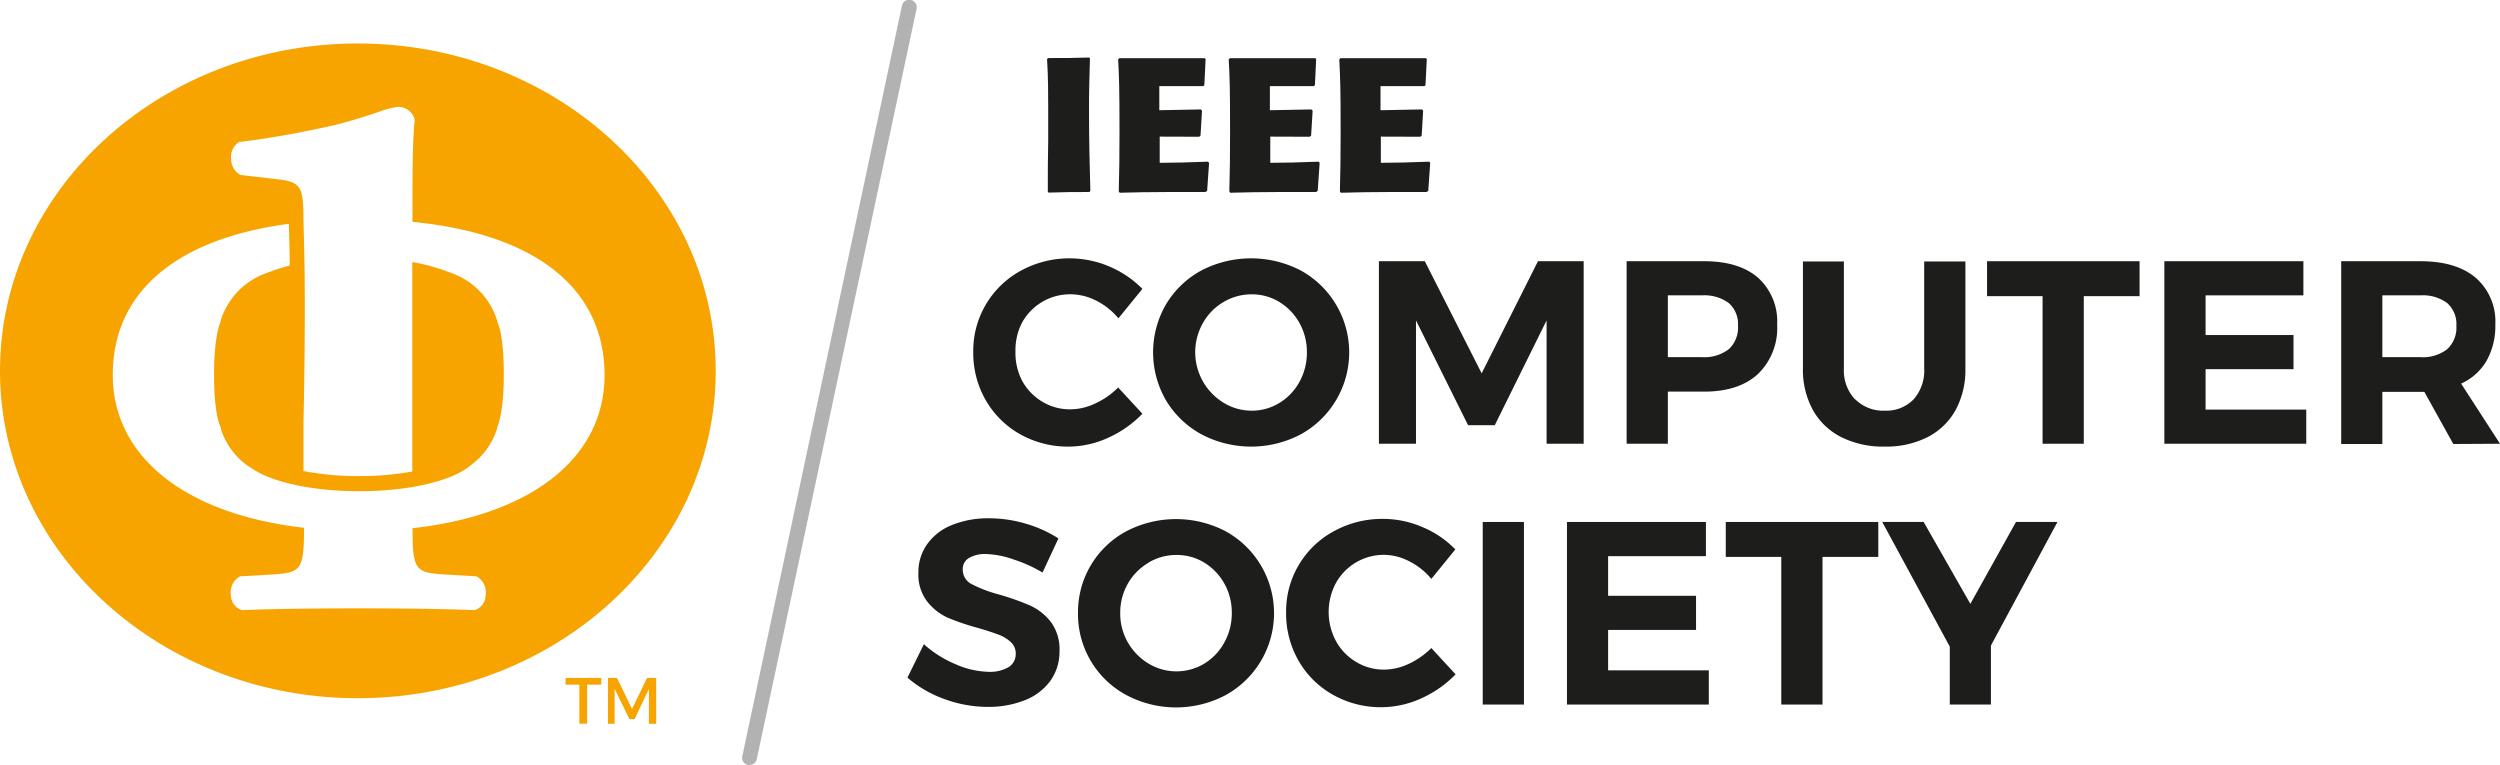 <svg id="Layer_1" data-name="Layer 1" xmlns="http://www.w3.org/2000/svg" xmlns:xlink="http://www.w3.org/1999/xlink" viewBox="0 0 374.21 114.5"><defs><style>.cls-1{fill:none;}.cls-2{clip-path:url(#clip-path);}.cls-3{fill:#b2b2b2;}.cls-4{fill:#1d1d1b;}.cls-5{fill:#f7a400;}</style><clipPath id="clip-path"><rect class="cls-1" width="374.21" height="114.5"/></clipPath></defs><title>IEEE Ceda Logo</title><g class="cls-2"><path class="cls-3" d="M112.19,114.5l-.23,0a1.1,1.1,0,0,1-.85-1.31L135,.88A1.09,1.09,0,0,1,136.34,0a1.1,1.1,0,0,1,.86,1.31L113.28,113.62a1.11,1.11,0,0,1-1.09.88Z"/></g><path class="cls-4" d="M163.14,28.74c-2.69,0-3.38,0-6.19.09l-.11-.14c0-2.56,0-5.09.06-7.61,0-1.62,0-3.24,0-4.86,0-2.5,0-4.34-.17-7.38l.14-.15c2.79,0,3.38,0,6.17-.08l.11.14c-.08,2.84-.14,4.55-.14,7.81,0,4,.08,8.07.2,12l-.12.14Z"/><path class="cls-4" d="M173.59,20.45v3.92c2.22,0,4.29-.06,7.21-.17l.18.17-.29,4.2-.25.17c-3.9,0-4.55,0-5.4,0-3.12,0-4.74.05-7.44.11l-.14-.2c.08-3.26.11-5,.11-8.89,0-6.81-.06-8-.2-10.87l.17-.18h12.78l.14.12-.19,3.92-.17.14h-6.57v3.61l6.22-.12.17.2-.22,3.72-.2.17Z"/><path class="cls-4" d="M190.14,20.45v3.92c2.22,0,4.29-.06,7.22-.17l.17.17-.29,4.2-.25.17c-3.89,0-4.55,0-5.4,0-3.12,0-4.74.05-7.44.11l-.14-.2c.08-3.26.11-5,.11-8.89,0-6.81-.05-8-.2-10.87l.17-.18h12.78l.14.12-.19,3.92-.17.14h-6.57v3.61l6.22-.12.18.2-.23,3.72-.2.17Z"/><path class="cls-4" d="M206.69,20.45v3.92c2.22,0,4.29-.06,7.22-.17l.17.17-.29,4.2-.25.17c-3.89,0-4.55,0-5.4,0-3.12,0-4.74.05-7.44.11l-.14-.2c.08-3.26.11-5,.11-8.89,0-6.81-.06-8-.2-10.87l.17-.18h12.78l.15.12-.2,3.92-.17.14h-6.56v3.61l6.22-.12.16.2-.22,3.72-.2.17Z"/><path class="cls-4" d="M164.07,45a8.44,8.44,0,0,0-3.8-.95A8.2,8.2,0,0,0,153,48.27,8.81,8.81,0,0,0,152,52.6,9,9,0,0,0,153,57a8.27,8.27,0,0,0,3,3.12,8,8,0,0,0,4.22,1.15,8.72,8.72,0,0,0,3.72-.88A11.5,11.5,0,0,0,167.37,58L171,61.93a16.62,16.62,0,0,1-5.13,3.6A14.4,14.4,0,0,1,160,66.85a14.64,14.64,0,0,1-7.3-1.85,13.63,13.63,0,0,1-5.15-5.1,14.13,14.13,0,0,1-1.87-7.22,13.64,13.64,0,0,1,7.16-12.18,15.14,15.14,0,0,1,7.4-1.83A15.42,15.42,0,0,1,171,43.24l-3.59,4.41a10.47,10.47,0,0,0-3.3-2.64Z"/><path class="cls-4" d="M183.14,45.21a8.36,8.36,0,0,0-3.08,3.14,8.86,8.86,0,0,0,3.1,11.94,8,8,0,0,0,4.2,1.18,7.83,7.83,0,0,0,4.15-1.16,8.4,8.4,0,0,0,3-3.16,9,9,0,0,0,1.11-4.43,8.85,8.85,0,0,0-1.11-4.37,8.49,8.49,0,0,0-3-3.14,7.82,7.82,0,0,0-4.15-1.15,8.11,8.11,0,0,0-4.22,1.15Zm11.59-4.71a14,14,0,0,1,0,24.5,15.95,15.95,0,0,1-14.91,0,13.89,13.89,0,0,1-5.29-5.08,14.32,14.32,0,0,1,0-14.36,13.85,13.85,0,0,1,5.27-5.06,16.14,16.14,0,0,1,14.93,0Z"/><polygon class="cls-4" points="206.4 39.1 213.27 39.1 221.78 55.88 230.21 39.1 237.05 39.1 237.05 66.42 231.5 66.42 231.5 47.96 223.74 63.65 219.75 63.65 211.95 47.96 211.95 66.42 206.4 66.42 206.4 39.1 206.4 39.1"/><path class="cls-4" d="M258.77,52.27a4.36,4.36,0,0,0,1.38-3.49,4.21,4.21,0,0,0-1.38-3.42,6.17,6.17,0,0,0-4-1.15h-5.12v9.25h5.12a6,6,0,0,0,4-1.19Zm4.39-10.69a8.78,8.78,0,0,1,2.85,7,9.55,9.55,0,0,1-2.87,7.4q-2.86,2.64-8.06,2.64h-5.43v7.8h-6.17V39.1h11.6q5.23,0,8.08,2.48Z"/><path class="cls-4" d="M277.7,59.77a5.92,5.92,0,0,0,4.43,1.7,5.66,5.66,0,0,0,4.29-1.68,6.45,6.45,0,0,0,1.6-4.65v-16h6.17v16a12.69,12.69,0,0,1-1.46,6.23,10,10,0,0,1-4.2,4.06,13.75,13.75,0,0,1-6.44,1.42,14,14,0,0,1-6.48-1.42,10,10,0,0,1-4.25-4.06,12.49,12.49,0,0,1-1.49-6.23v-16H276v16a6.33,6.33,0,0,0,1.66,4.63Z"/><polygon class="cls-4" points="297.43 39.1 320.26 39.1 320.26 44.33 311.91 44.33 311.91 66.42 305.74 66.42 305.74 44.33 297.43 44.33 297.43 39.1 297.43 39.1"/><polygon class="cls-4" points="323.97 39.1 344.78 39.1 344.78 44.21 330.14 44.21 330.14 50.15 343.3 50.15 343.3 55.26 330.14 55.26 330.14 61.31 345.21 61.31 345.21 66.42 323.97 66.42 323.97 39.1 323.97 39.1"/><path class="cls-4" d="M356.6,53.46h5.7a5.9,5.9,0,0,0,4-1.19,4.36,4.36,0,0,0,1.38-3.49,4.21,4.21,0,0,0-1.38-3.42,6.12,6.12,0,0,0-4-1.15h-5.7v9.25Zm10.62,13-4.33-7.8H356.6v7.8h-6.16V39.1H362.3q5.35,0,8.28,2.48a8.68,8.68,0,0,1,2.93,7A10.6,10.6,0,0,1,372.2,54a8.36,8.36,0,0,1-3.81,3.42l5.82,9Z"/><path class="cls-4" d="M151.58,83.69a13.75,13.75,0,0,0-4-.76,4.77,4.77,0,0,0-2.54.59,1.9,1.9,0,0,0-.93,1.72,2.41,2.41,0,0,0,1.34,2.2A20.43,20.43,0,0,0,149.57,89a37.82,37.82,0,0,1,4.63,1.64,8.27,8.27,0,0,1,3.1,2.46,6.84,6.84,0,0,1,1.29,4.34,7.43,7.43,0,0,1-1.39,4.5,8.54,8.54,0,0,1-3.8,2.87,14.67,14.67,0,0,1-5.51,1,18.89,18.89,0,0,1-6.52-1.17,17.49,17.49,0,0,1-5.54-3.21l2.46-5a16.81,16.81,0,0,0,4.76,3,12.94,12.94,0,0,0,4.92,1.13,5.53,5.53,0,0,0,3-.7,2.3,2.3,0,0,0,1.07-2,2.27,2.27,0,0,0-.72-1.73A5.38,5.38,0,0,0,149.47,95c-.74-.29-1.76-.62-3.06-1a35.49,35.49,0,0,1-4.59-1.56A8.16,8.16,0,0,1,138.76,90a6.6,6.6,0,0,1-1.29-4.26,7.18,7.18,0,0,1,1.33-4.31,8.33,8.33,0,0,1,3.71-2.85,14.3,14.3,0,0,1,5.54-1,19.41,19.41,0,0,1,5.54.82,18.85,18.85,0,0,1,4.84,2.19l-2.38,5.11a20.8,20.8,0,0,0-4.47-2Z"/><path class="cls-4" d="M171.9,84.24a8.54,8.54,0,0,0-3.09,3.14,8.76,8.76,0,0,0-1.13,4.37,8.65,8.65,0,0,0,1.15,4.42,8.83,8.83,0,0,0,3.09,3.16,8.09,8.09,0,0,0,8.35,0,8.42,8.42,0,0,0,3-3.17,9,9,0,0,0,1.11-4.43,8.85,8.85,0,0,0-1.11-4.37,8.56,8.56,0,0,0-3-3.14,7.83,7.83,0,0,0-4.16-1.15,8.1,8.1,0,0,0-4.21,1.15Zm11.59-4.7a14,14,0,0,1,0,24.49,15.87,15.87,0,0,1-14.91,0,13.74,13.74,0,0,1-7.22-12.28,13.71,13.71,0,0,1,7.2-12.21,16.06,16.06,0,0,1,14.93,0Z"/><path class="cls-4" d="M211,84.05a8.33,8.33,0,0,0-3.8-1,8.2,8.2,0,0,0-7.23,4.21,9.21,9.21,0,0,0,0,8.69,8.2,8.2,0,0,0,3,3.12,8,8,0,0,0,4.22,1.16,8.87,8.87,0,0,0,3.72-.88A12,12,0,0,0,214.25,97l3.63,3.94a16.59,16.59,0,0,1-5.13,3.59,14.59,14.59,0,0,1-13.22-.53,13.54,13.54,0,0,1-5.15-5.09,14.16,14.16,0,0,1-1.87-7.22,13.61,13.61,0,0,1,7.16-12.18,15,15,0,0,1,7.4-1.84,14.81,14.81,0,0,1,5.85,1.23,14.63,14.63,0,0,1,4.92,3.34l-3.59,4.41a10.3,10.3,0,0,0-3.3-2.63Z"/><polygon class="cls-4" points="221.94 78.13 228.11 78.13 228.11 105.46 221.94 105.46 221.94 78.13 221.94 78.13"/><polygon class="cls-4" points="234.55 78.13 255.35 78.13 255.35 83.25 240.71 83.25 240.71 89.18 253.87 89.18 253.87 94.29 240.71 94.29 240.71 100.34 255.78 100.34 255.78 105.46 234.55 105.46 234.55 78.13 234.55 78.13"/><polygon class="cls-4" points="258.32 78.13 281.15 78.13 281.15 83.36 272.8 83.36 272.8 105.46 266.63 105.46 266.63 83.36 258.32 83.36 258.32 78.13 258.32 78.13"/><polygon class="cls-4" points="307.97 78.13 298.01 96.63 298.01 105.46 291.85 105.46 291.85 96.79 281.74 78.13 287.94 78.13 294.93 90.39 301.76 78.13 307.97 78.13 307.97 78.13"/><path class="cls-5" d="M61.75,79.06c0,6.42.46,6.64,4.94,6.94l4.62.27.2.11a2.76,2.76,0,0,1,1.17,2.82,2.33,2.33,0,0,1-1.63,2.12l-.14,0h-.15c-3.63-.16-10-.26-16.92-.26-7.34,0-13.66.1-17.35.26h-.14l-.15,0a2.34,2.34,0,0,1-1.63-2.12,2.78,2.78,0,0,1,1.17-2.82l.2-.11L40.57,86c4.48-.3,4.93-.52,4.94-7-17.64-2-28.63-10.53-28.63-22.89S26.35,35.75,43.23,33.5c.06,1.61.11,3.77.14,6.25a27.4,27.4,0,0,0-2.89.9l-.44.17a11,11,0,0,0-7,7.13l0,.12c-.61,1.47-1,4.24-1,7.82v.29c0,3.58.34,6.35,1,7.82l0,.13a10.69,10.69,0,0,0,4.75,6.05c3.32,2.21,9.67,3.35,16,3.35,6.89,0,13.83-1.37,16.81-4a10.64,10.64,0,0,0,3.81-5.4l0-.12c.61-1.47,1-4.24,1-7.82v-.29c0-3.58-.34-6.35-1-7.82l0-.11a11,11,0,0,0-6.93-7.13L67,40.66a28.53,28.53,0,0,0-5.29-1.43V70.58a43.89,43.89,0,0,1-8,.68,43.11,43.11,0,0,1-8.28-.75V63.26c.14-6.77.29-17.49.12-25.08h0c0-.18-.13-5.32-.13-5.49,0-5-.51-5.49-4.24-5.9L36,26.19a2.66,2.66,0,0,1-1.4-2.37,2.64,2.64,0,0,1,1.07-2.49l.19-.11.22,0c3.84-.45,8.69-1.31,13.64-2.41,2.61-.62,5-1.41,6.81-2a13.33,13.33,0,0,1,3-.81A2.54,2.54,0,0,1,62,17.66l.06.21,0,.21c-.2,1.83-.32,5.65-.32,10.2v4.93C80.13,35,90.49,43.14,90.49,56.16c0,12.39-11,20.94-28.74,22.9ZM53.56,6.51C24,6.51,0,28.45,0,55.51s24,49,53.56,49,53.57-21.93,53.57-49-24-49-53.57-49Z"/><path class="cls-5" d="M91,101.48h1.35l2.26,4.64,2.24-4.64h1.37v6.86H97.13v-5.23L95,107.62H94.2L92,103.11v5.23H91v-6.86Zm-6.31,0H90v1H87.88v5.85H86.72v-5.85H84.66v-1Z"/></svg>